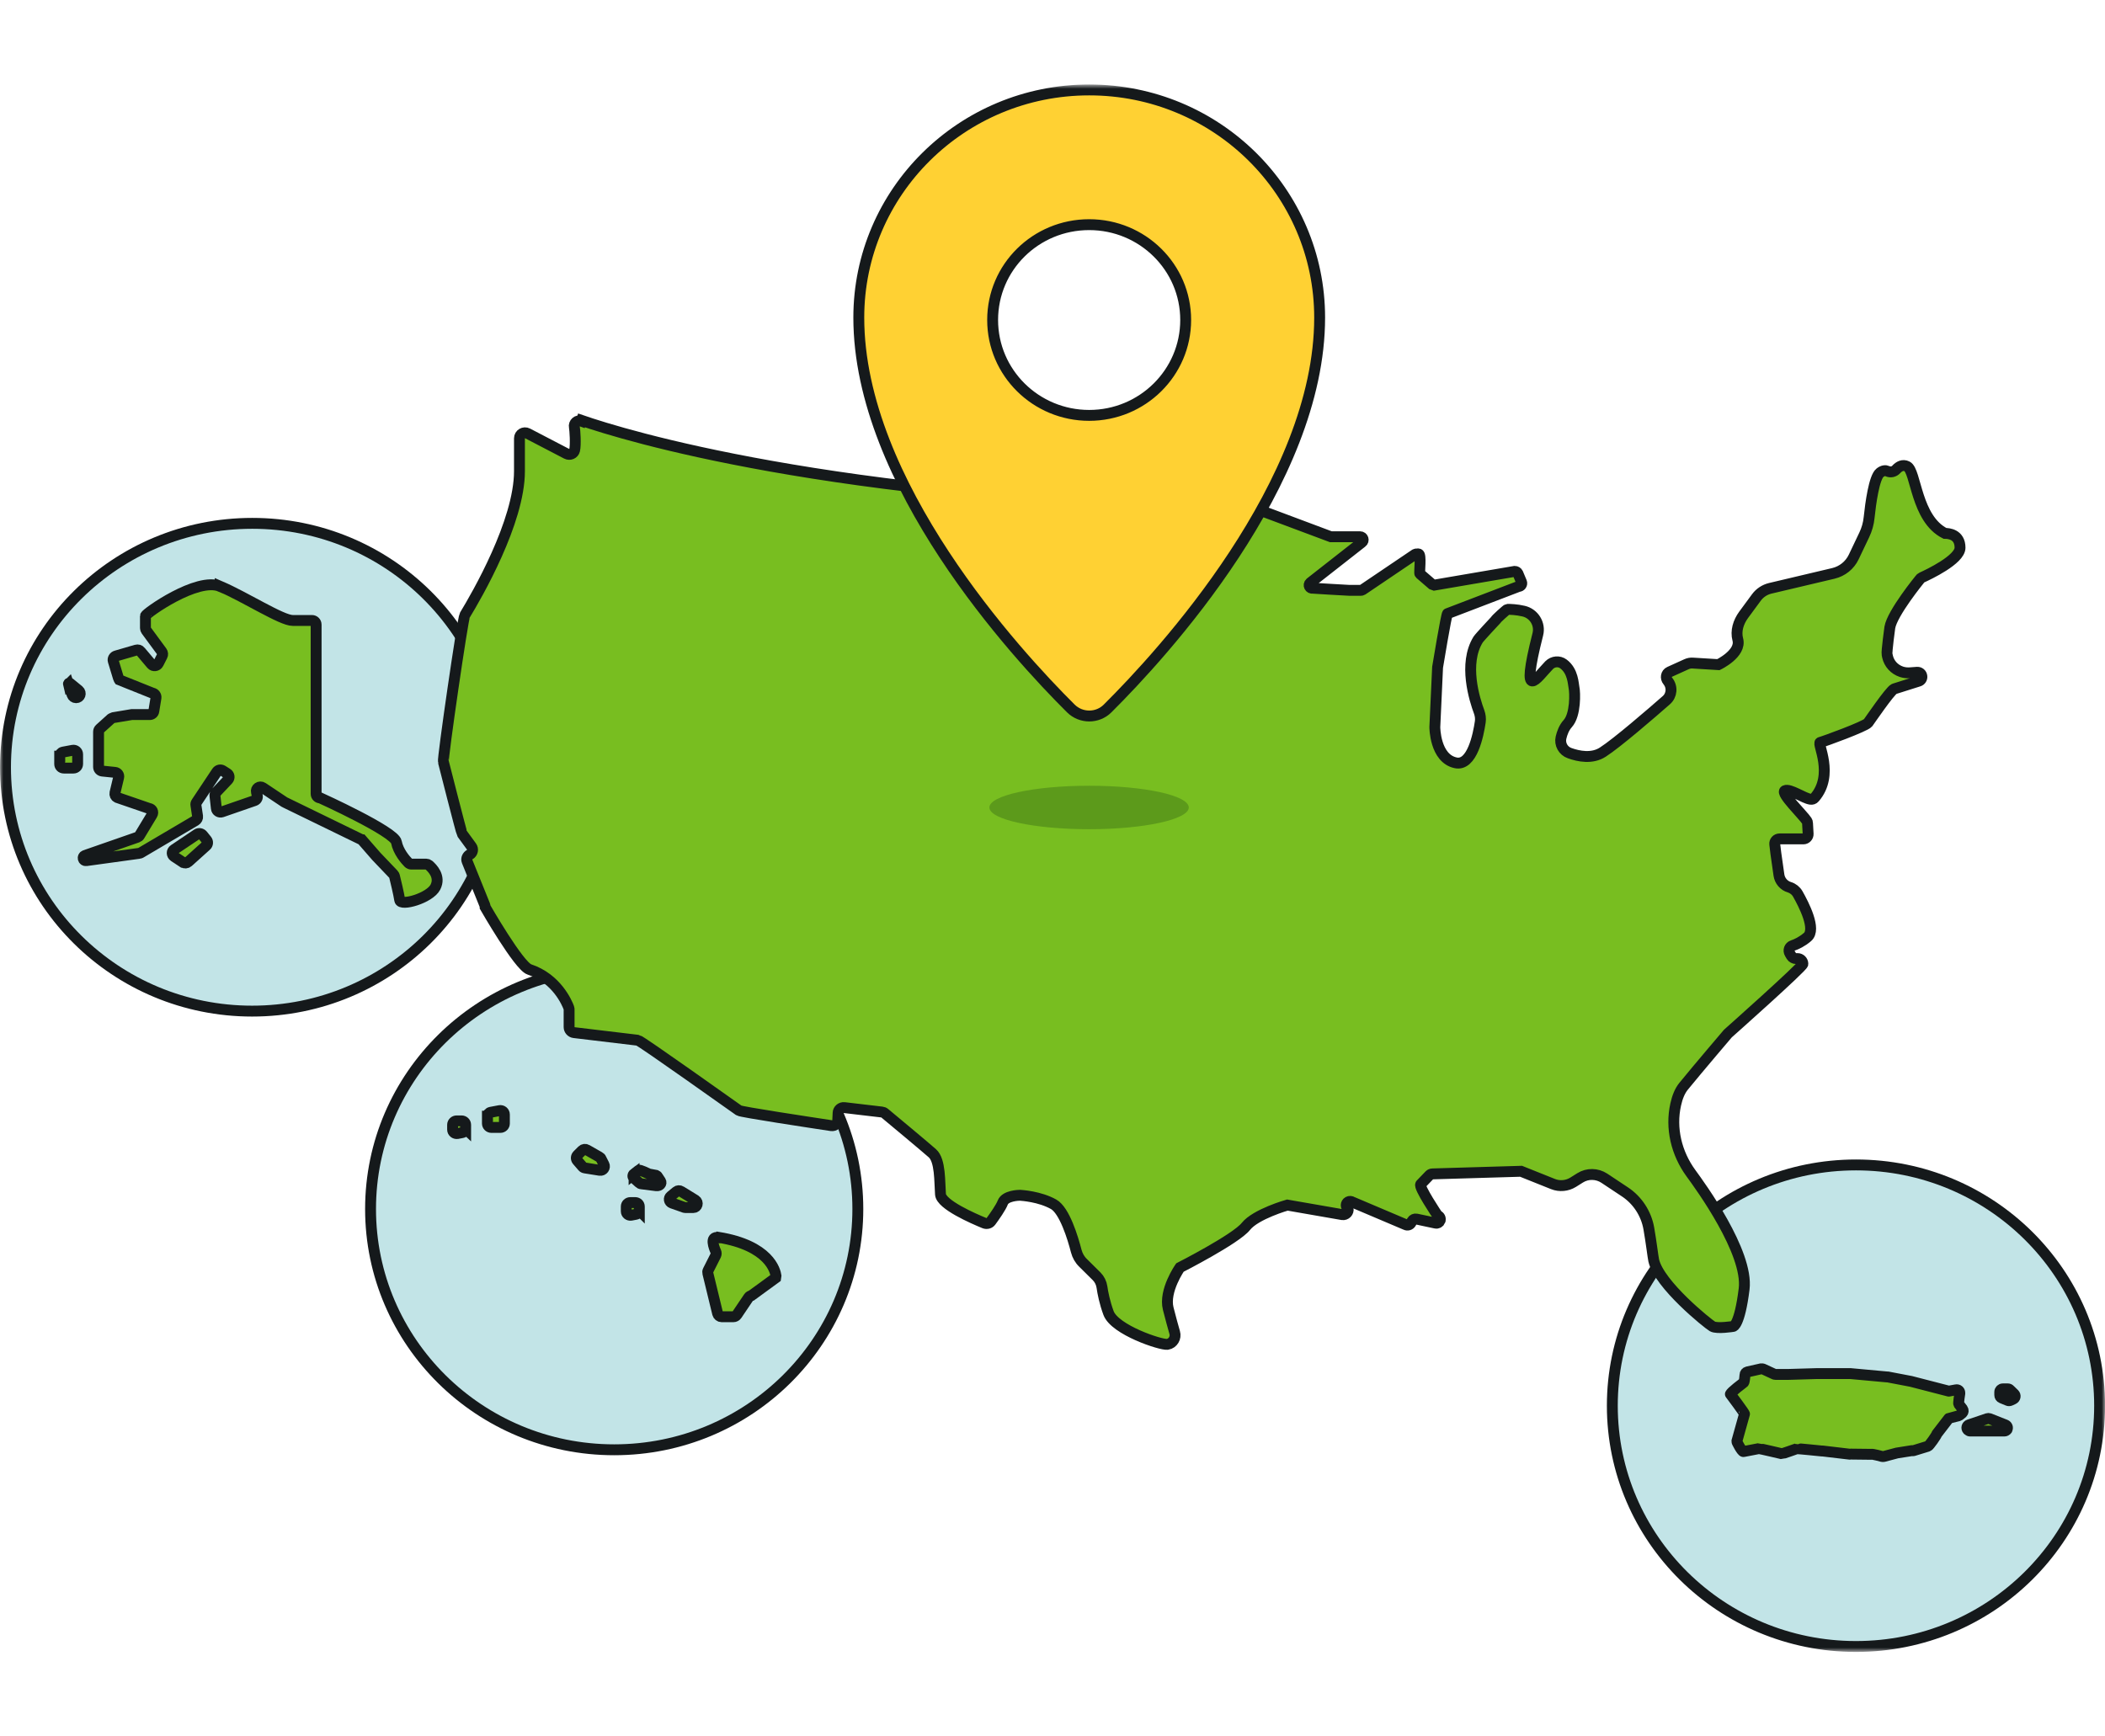 <svg width="320" height="264" viewBox="0 0 320 264" fill="none" xmlns="http://www.w3.org/2000/svg">
<g clip-path="url(#clip0_4423_1372)">
<mask id="mask0_4423_1372" style="mask-type:luminance" maskUnits="userSpaceOnUse" x="0" y="0" width="320" height="264">
<path d="M320 0H0V264H320V0Z" fill="white"/>
</mask>
<g mask="url(#mask0_4423_1372)">
<path d="M319.181 213.72C319.181 233.93 302.599 250.327 282.143 250.327C261.687 250.327 245.104 233.93 245.104 213.72C245.104 193.51 261.687 177.113 282.143 177.113C302.599 177.113 319.181 193.51 319.181 213.72Z" fill="#C2E4E7"/>
</g>
<mask id="mask1_4423_1372" style="mask-type:luminance" maskUnits="userSpaceOnUse" x="0" y="12" width="320" height="240">
<path d="M320 12.839H0V251.145H320V12.839Z" fill="white"/>
</mask>
<g mask="url(#mask1_4423_1372)">
<path d="M319.181 213.72C319.181 233.93 302.599 250.327 282.143 250.327C261.687 250.327 245.104 233.93 245.104 213.72C245.104 193.51 261.687 177.113 282.143 177.113C302.599 177.113 319.181 193.51 319.181 213.72Z" stroke="#15191B" stroke-width="1.655" stroke-miterlimit="10"/>
</g>
<mask id="mask2_4423_1372" style="mask-type:luminance" maskUnits="userSpaceOnUse" x="0" y="0" width="320" height="264">
<path d="M320 0H0V264H320V0Z" fill="white"/>
</mask>
<g mask="url(#mask2_4423_1372)">
<path d="M263.088 211.941C263.015 211.741 265.07 210.198 265.07 210.198C265.197 210.107 265.27 209.036 265.27 209.036C265.27 208.818 265.416 208.636 265.634 208.582L267.725 208.11C267.834 208.092 267.925 208.11 268.034 208.146L269.725 208.927C269.725 208.927 269.852 208.963 269.925 208.963C269.925 208.963 271.852 208.963 271.87 208.963C271.87 208.963 276.107 208.836 276.18 208.836H281.089C281.089 208.836 281.235 208.836 281.307 208.836L286.835 209.344C286.835 209.344 286.926 209.344 286.962 209.344L290.381 209.998C290.381 209.998 290.399 209.998 290.417 209.998L296.254 211.505L297.345 211.305C297.654 211.233 297.926 211.469 297.926 211.759C297.926 211.759 297.926 211.85 297.926 211.868C297.926 211.868 297.69 213.357 297.763 213.466L298.345 214.211C298.49 214.411 298.472 214.683 298.29 214.846C298.29 214.846 297.836 215.228 297.763 215.246C297.763 215.246 296.29 215.627 296.254 215.645L294.435 218.006C294.399 218.224 293.272 219.822 293.09 219.876L290.908 220.548C290.908 220.548 290.726 220.584 290.653 220.548C290.653 220.548 288.435 220.893 288.362 220.911L286.38 221.438C286.289 221.456 286.199 221.456 286.108 221.438C286.108 221.438 284.598 221.02 284.471 221.111L281.362 221.075C281.271 221.111 281.162 221.093 281.053 221.075L277.053 220.602C277.053 220.602 276.943 220.602 276.907 220.602C276.907 220.602 273.216 220.221 273.143 220.257C273.143 220.257 270.961 221.038 270.87 221.02C270.87 221.02 267.47 220.221 267.397 220.239L265.034 220.693C264.815 220.73 264.015 219.241 264.034 219.132L265.197 214.973C265.234 214.864 263.052 211.959 263.052 211.959" fill="#78BE20"/>
<path d="M263.088 211.941C263.015 211.741 265.07 210.198 265.07 210.198C265.197 210.107 265.27 209.036 265.27 209.036C265.27 208.818 265.416 208.636 265.634 208.582L267.725 208.11C267.834 208.092 267.925 208.11 268.034 208.146L269.725 208.927C269.725 208.927 269.852 208.963 269.925 208.963C269.925 208.963 271.852 208.963 271.87 208.963C271.87 208.963 276.107 208.836 276.18 208.836H281.089C281.089 208.836 281.235 208.836 281.307 208.836L286.835 209.344C286.835 209.344 286.926 209.344 286.962 209.344L290.381 209.998C290.381 209.998 290.399 209.998 290.417 209.998L296.254 211.505L297.345 211.305C297.654 211.233 297.926 211.469 297.926 211.759C297.926 211.759 297.926 211.85 297.926 211.868C297.926 211.868 297.69 213.357 297.763 213.466L298.345 214.211C298.49 214.411 298.472 214.683 298.29 214.846C298.29 214.846 297.836 215.228 297.763 215.246C297.763 215.246 296.29 215.627 296.254 215.645L294.435 218.006C294.399 218.224 293.272 219.822 293.09 219.876L290.908 220.548C290.908 220.548 290.726 220.584 290.653 220.548C290.653 220.548 288.435 220.893 288.362 220.911L286.38 221.438C286.289 221.456 286.199 221.456 286.108 221.438C286.108 221.438 284.598 221.02 284.471 221.111L281.362 221.075C281.271 221.111 281.162 221.093 281.053 221.075L277.053 220.602C277.053 220.602 276.943 220.602 276.907 220.602C276.907 220.602 273.216 220.221 273.143 220.257C273.143 220.257 270.961 221.038 270.87 221.02C270.87 221.02 267.47 220.221 267.397 220.239L265.034 220.693C264.815 220.73 264.015 219.241 264.034 219.132L265.197 214.973C265.234 214.864 263.052 211.959 263.052 211.959L263.088 211.941Z" stroke="#15191B" stroke-width="1.655" stroke-linejoin="round"/>
<path d="M299.327 216.626C300.2 216.335 301.636 215.845 302.109 215.682C302.218 215.645 302.327 215.645 302.436 215.682L304.873 216.644C305.145 216.753 305.255 217.08 305.109 217.316V217.352C305 217.497 304.855 217.57 304.691 217.57H299.509C299.382 217.57 299.254 217.515 299.163 217.425L299.127 217.388C298.891 217.134 299 216.735 299.327 216.626Z" fill="#78BE20"/>
<path d="M299.327 216.626C300.2 216.335 301.636 215.845 302.109 215.682C302.218 215.645 302.327 215.645 302.436 215.682L304.873 216.644C305.145 216.753 305.255 217.08 305.109 217.316V217.352C305 217.497 304.855 217.57 304.691 217.57H299.509C299.382 217.57 299.254 217.515 299.163 217.425L299.127 217.388C298.891 217.134 299 216.735 299.327 216.626Z" stroke="#15191B" stroke-width="1.655" stroke-linejoin="round"/>
<path d="M304 212.103V211.631C304 211.377 304.218 211.159 304.473 211.159H305.218C305.346 211.159 305.473 211.214 305.546 211.304L306.2 211.94C306.436 212.176 306.364 212.557 306.073 212.703L305.6 212.921C305.473 212.975 305.327 212.975 305.218 212.921L304.291 212.539C304.109 212.467 304 212.303 304 212.103Z" fill="#78BE20"/>
<path d="M304 212.103V211.631C304 211.377 304.218 211.159 304.473 211.159H305.218C305.346 211.159 305.473 211.214 305.546 211.304L306.2 211.94C306.436 212.176 306.364 212.557 306.073 212.703L305.6 212.921C305.473 212.975 305.327 212.975 305.218 212.921L304.291 212.539C304.109 212.467 304 212.303 304 212.103Z" stroke="#15191B" stroke-width="1.655" stroke-linejoin="round"/>
<path d="M75.841 116.647C75.841 137.129 59.04 153.726 38.33 153.726C17.62 153.726 0.837 137.129 0.837 116.647C0.837 96.165 17.638 79.568 38.348 79.568C59.058 79.568 75.859 96.165 75.859 116.647" fill="#C2E4E7"/>
</g>
<mask id="mask3_4423_1372" style="mask-type:luminance" maskUnits="userSpaceOnUse" x="0" y="12" width="320" height="240">
<path d="M320 12.839H0V251.145H320V12.839Z" fill="white"/>
</mask>
<g mask="url(#mask3_4423_1372)">
<path d="M75.841 116.647C75.841 137.129 59.04 153.726 38.33 153.726C17.62 153.726 0.837 137.129 0.837 116.647C0.837 96.165 17.638 79.568 38.348 79.568C59.058 79.568 75.859 96.165 75.859 116.647H75.841Z" stroke="#15191B" stroke-width="1.655" stroke-miterlimit="10"/>
</g>
<mask id="mask4_4423_1372" style="mask-type:luminance" maskUnits="userSpaceOnUse" x="0" y="0" width="320" height="264">
<path d="M320 0H0V264H320V0Z" fill="white"/>
</mask>
<g mask="url(#mask4_4423_1372)">
<path d="M33.475 89.139C37.366 90.81 42.803 94.332 44.494 94.332H47.421C47.767 94.332 48.057 94.605 48.057 94.968V120.698C48.057 121.043 48.348 121.315 48.694 121.315C48.694 121.315 59.985 126.436 60.258 128.016C60.531 129.468 61.64 130.739 62.095 131.193C62.222 131.32 62.367 131.375 62.549 131.375H64.786C64.931 131.375 65.077 131.429 65.186 131.52C65.695 131.956 67.022 133.263 66.186 134.879C65.313 136.568 60.913 137.803 60.767 136.859C60.622 135.896 60.113 133.79 59.967 133.209C59.931 133.1 59.895 133.009 59.822 132.936L57.222 130.213L55.022 127.689C55.022 127.689 55.003 127.689 54.985 127.671L43.421 122.042C43.421 122.042 43.294 121.987 43.239 121.951L39.948 119.754C39.475 119.427 38.839 119.863 38.984 120.426L39.111 120.97C39.184 121.279 39.021 121.606 38.712 121.715L33.729 123.44C33.347 123.567 32.929 123.313 32.893 122.913L32.675 120.97C32.657 120.789 32.711 120.607 32.838 120.48L34.657 118.555C34.929 118.265 34.875 117.811 34.529 117.593L33.839 117.157C33.547 116.976 33.166 117.048 32.966 117.339L29.875 121.987C29.784 122.114 29.747 122.26 29.784 122.423L30.038 124.112C30.075 124.366 29.947 124.602 29.729 124.747L21.383 129.668C21.383 129.668 21.238 129.741 21.147 129.741L13.11 130.848C12.619 130.921 12.455 130.231 12.91 130.068L20.892 127.289C21.038 127.235 21.147 127.144 21.22 127.017L23.129 123.857C23.365 123.476 23.129 122.968 22.656 122.913L17.801 121.243C17.547 121.116 17.419 120.825 17.474 120.553L18.038 118.192C18.128 117.829 17.874 117.466 17.492 117.43L15.546 117.23C15.219 117.193 14.983 116.921 14.983 116.612V111.256C14.983 111.074 15.056 110.911 15.183 110.802L16.874 109.277C16.874 109.277 17.074 109.149 17.201 109.113L20.02 108.641C20.02 108.641 20.092 108.641 20.129 108.641H22.765C23.074 108.641 23.347 108.423 23.383 108.114L23.711 106.099C23.765 105.754 23.511 105.427 23.165 105.373L18.128 103.357C18.128 103.357 18.038 103.23 18.019 103.139L17.219 100.506C17.11 100.179 17.31 99.816 17.656 99.725L20.71 98.836C20.947 98.763 21.22 98.836 21.365 99.035L23.02 100.996C23.311 101.341 23.874 101.269 24.074 100.869L24.656 99.725C24.765 99.526 24.747 99.271 24.602 99.072L22.238 95.858C22.165 95.749 22.11 95.622 22.11 95.495V93.642C22.11 93.297 30.002 87.668 33.475 89.157" fill="#78BE20"/>
<path d="M33.475 89.139C37.366 90.81 42.803 94.332 44.494 94.332H47.421C47.767 94.332 48.057 94.605 48.057 94.968V120.698C48.057 121.043 48.348 121.315 48.694 121.315C48.694 121.315 59.985 126.436 60.258 128.016C60.531 129.468 61.64 130.739 62.095 131.193C62.222 131.32 62.367 131.375 62.549 131.375H64.786C64.931 131.375 65.077 131.429 65.186 131.52C65.695 131.956 67.022 133.263 66.186 134.879C65.313 136.568 60.913 137.803 60.767 136.859C60.622 135.896 60.113 133.79 59.967 133.209C59.931 133.1 59.895 133.009 59.822 132.936L57.222 130.213L55.022 127.689C55.022 127.689 55.003 127.689 54.985 127.671L43.421 122.042C43.421 122.042 43.294 121.987 43.239 121.951L39.948 119.754C39.475 119.427 38.839 119.863 38.984 120.426L39.111 120.97C39.184 121.279 39.021 121.606 38.712 121.715L33.729 123.44C33.347 123.567 32.929 123.313 32.893 122.913L32.675 120.97C32.657 120.789 32.711 120.607 32.838 120.48L34.657 118.555C34.929 118.265 34.875 117.811 34.529 117.593L33.839 117.157C33.547 116.976 33.166 117.048 32.966 117.339L29.875 121.987C29.784 122.114 29.747 122.26 29.784 122.423L30.038 124.112C30.075 124.366 29.947 124.602 29.729 124.747L21.383 129.668C21.383 129.668 21.238 129.741 21.147 129.741L13.11 130.848C12.619 130.921 12.455 130.231 12.91 130.068L20.892 127.289C21.038 127.235 21.147 127.144 21.22 127.017L23.129 123.857C23.365 123.476 23.129 122.968 22.656 122.913L17.801 121.243C17.547 121.116 17.419 120.825 17.474 120.553L18.038 118.192C18.128 117.829 17.874 117.466 17.492 117.43L15.546 117.23C15.219 117.193 14.983 116.921 14.983 116.612V111.256C14.983 111.074 15.056 110.911 15.183 110.802L16.874 109.277C16.874 109.277 17.074 109.149 17.201 109.113L20.02 108.641C20.02 108.641 20.092 108.641 20.129 108.641H22.765C23.074 108.641 23.347 108.423 23.383 108.114L23.711 106.099C23.765 105.754 23.511 105.427 23.165 105.373L18.128 103.357C18.128 103.357 18.038 103.23 18.019 103.139L17.219 100.506C17.11 100.179 17.31 99.816 17.656 99.725L20.71 98.836C20.947 98.763 21.22 98.836 21.365 99.035L23.02 100.996C23.311 101.341 23.874 101.269 24.074 100.869L24.656 99.725C24.765 99.526 24.747 99.271 24.602 99.072L22.238 95.858C22.165 95.749 22.11 95.622 22.11 95.495V93.642C22.11 93.297 30.002 87.668 33.475 89.157V89.139Z" stroke="#15191B" stroke-width="1.655" stroke-miterlimit="10"/>
<path d="M10.42 104.029L10.965 105.645C11.056 105.899 11.293 106.081 11.565 106.081C12.165 106.081 12.42 105.355 11.965 104.973L10.638 103.884C10.529 103.793 10.365 103.902 10.402 104.047" fill="#78BE20"/>
<path d="M10.42 104.029L10.965 105.645C11.056 105.899 11.293 106.081 11.565 106.081C12.165 106.081 12.42 105.355 11.965 104.973L10.638 103.884C10.529 103.793 10.365 103.902 10.402 104.047L10.42 104.029Z" stroke="#15191B" stroke-width="1.655" stroke-miterlimit="10"/>
<path d="M9.073 114.96V116.158C9.073 116.503 9.346 116.775 9.71 116.775H11.164C11.51 116.775 11.801 116.503 11.801 116.158V114.687C11.801 114.288 11.437 113.997 11.055 114.07L9.601 114.342C9.291 114.397 9.091 114.651 9.091 114.96" fill="#78BE20"/>
<path d="M9.073 114.96V116.158C9.073 116.503 9.346 116.775 9.71 116.775H11.164C11.51 116.775 11.801 116.503 11.801 116.158V114.687C11.801 114.288 11.437 113.997 11.055 114.07L9.601 114.342C9.291 114.397 9.091 114.651 9.091 114.96H9.073Z" stroke="#15191B" stroke-width="1.655" stroke-miterlimit="10"/>
<path d="M27.802 131.101L26.456 130.211C26.093 129.957 26.075 129.43 26.456 129.176L29.948 126.833C30.22 126.652 30.584 126.706 30.802 126.961L31.42 127.723C31.62 127.977 31.602 128.359 31.348 128.577L28.602 131.046C28.384 131.246 28.075 131.264 27.82 131.101" fill="#78BE20"/>
<path d="M27.802 131.101L26.456 130.211C26.093 129.957 26.075 129.43 26.456 129.176L29.948 126.833C30.22 126.652 30.584 126.706 30.802 126.961L31.42 127.723C31.62 127.977 31.602 128.359 31.348 128.577L28.602 131.046C28.384 131.246 28.075 131.264 27.82 131.101H27.802Z" stroke="#15191B" stroke-width="1.655" stroke-miterlimit="10"/>
<path d="M130.408 183.815C130.408 204.025 113.825 220.421 93.37 220.421C72.914 220.421 56.331 204.025 56.331 183.815C56.331 163.605 72.914 147.208 93.37 147.208C113.825 147.208 130.408 163.605 130.408 183.815Z" fill="#C2E4E7"/>
<path d="M130.408 183.815C130.408 204.025 113.825 220.421 93.37 220.421C72.914 220.421 56.331 204.025 56.331 183.815C56.331 163.605 72.914 147.208 93.37 147.208C113.825 147.208 130.408 163.605 130.408 183.815Z" stroke="#15191B" stroke-width="1.655" stroke-miterlimit="10"/>
<path d="M74.096 169.706V170.814C74.096 171.141 74.368 171.413 74.714 171.413H76.059C76.405 171.413 76.678 171.141 76.678 170.814V169.452C76.678 169.071 76.332 168.78 75.95 168.853L74.605 169.107C74.314 169.162 74.114 169.416 74.114 169.706" fill="#78BE20"/>
<path d="M74.096 169.706V170.814C74.096 171.141 74.368 171.413 74.714 171.413H76.059C76.405 171.413 76.678 171.141 76.678 170.814V169.452C76.678 169.071 76.332 168.78 75.95 168.853L74.605 169.107C74.314 169.162 74.114 169.416 74.114 169.706H74.096Z" stroke="#15191B" stroke-width="1.655" stroke-miterlimit="10"/>
<path d="M70.786 171.613V171.014C70.786 170.687 70.513 170.415 70.167 170.415H69.422C69.076 170.415 68.804 170.687 68.804 171.014V171.741C68.804 172.122 69.149 172.394 69.531 172.34L70.276 172.195C70.567 172.14 70.767 171.886 70.767 171.595" fill="#78BE20"/>
<path d="M70.786 171.613V171.014C70.786 170.687 70.513 170.415 70.167 170.415H69.422C69.076 170.415 68.804 170.687 68.804 171.014V171.741C68.804 172.122 69.149 172.394 69.531 172.34L70.276 172.195C70.567 172.14 70.767 171.886 70.767 171.595L70.786 171.613Z" stroke="#15191B" stroke-width="1.655" stroke-miterlimit="10"/>
<path d="M97.188 184.033V183.434C97.188 183.107 96.915 182.835 96.57 182.835H95.824C95.479 182.835 95.206 183.107 95.206 183.434V184.16C95.206 184.542 95.552 184.814 95.933 184.76L96.679 184.614C96.97 184.56 97.17 184.306 97.17 184.015" fill="#78BE20"/>
<path d="M97.188 184.033V183.434C97.188 183.107 96.915 182.835 96.57 182.835H95.824C95.479 182.835 95.206 183.107 95.206 183.434V184.16C95.206 184.542 95.552 184.814 95.933 184.76L96.679 184.614C96.97 184.56 97.17 184.306 97.17 184.015L97.188 184.033Z" stroke="#15191B" stroke-width="1.655" stroke-miterlimit="10"/>
<path d="M87.805 175.607L88.496 174.917C88.696 174.718 88.987 174.681 89.224 174.827L91.133 175.916C91.242 175.971 91.333 176.061 91.369 176.17L91.824 177.06C92.042 177.496 91.678 178.004 91.187 177.932L88.914 177.569C88.769 177.55 88.642 177.478 88.551 177.369L87.751 176.443C87.551 176.207 87.569 175.843 87.787 175.626" fill="#78BE20"/>
<path d="M87.805 175.607L88.496 174.917C88.696 174.718 88.987 174.681 89.224 174.827L91.133 175.916C91.242 175.971 91.333 176.061 91.369 176.17L91.824 177.06C92.042 177.496 91.678 178.004 91.187 177.932L88.914 177.569C88.769 177.55 88.642 177.478 88.551 177.369L87.751 176.443C87.551 176.207 87.569 175.843 87.787 175.626L87.805 175.607Z" stroke="#15191B" stroke-width="1.655" stroke-miterlimit="10"/>
<path d="M96.389 178.477L97.079 177.932C97.279 177.787 98.407 178.404 98.661 178.495L99.734 178.695C99.843 178.749 99.934 178.804 99.971 178.895L100.425 179.585C100.643 179.93 100.28 180.329 99.789 180.275L97.516 179.984C97.37 179.984 97.243 179.911 97.152 179.821L96.352 179.094C96.152 178.913 96.17 178.622 96.389 178.459" fill="#78BE20"/>
<path d="M96.389 178.477L97.079 177.932C97.279 177.787 98.407 178.404 98.661 178.495L99.734 178.695C99.843 178.749 99.934 178.804 99.971 178.895L100.425 179.585C100.643 179.93 100.28 180.329 99.789 180.275L97.516 179.984C97.37 179.984 97.243 179.911 97.152 179.821L96.352 179.094C96.152 178.913 96.17 178.622 96.389 178.459V178.477Z" stroke="#15191B" stroke-width="1.655" stroke-miterlimit="10"/>
<path d="M102.806 181.182L101.97 181.872C101.606 182.163 101.697 182.744 102.151 182.907L104.006 183.561C104.006 183.561 104.133 183.597 104.206 183.597H105.388C106.006 183.597 106.224 182.798 105.715 182.471L103.533 181.128C103.315 180.983 103.024 181.001 102.824 181.164" fill="#78BE20"/>
<path d="M102.806 181.182L101.97 181.872C101.606 182.163 101.697 182.744 102.151 182.907L104.006 183.561C104.006 183.561 104.133 183.597 104.206 183.597H105.388C106.006 183.597 106.224 182.798 105.715 182.471L103.533 181.128C103.315 180.983 103.024 181.001 102.824 181.164L102.806 181.182Z" stroke="#15191B" stroke-width="1.655" stroke-miterlimit="10"/>
<path d="M109.189 188.154C107.861 187.937 108.534 189.662 108.825 190.315C108.898 190.479 108.898 190.66 108.825 190.824L107.643 193.166C107.571 193.293 107.571 193.438 107.607 193.584L109.098 199.721C109.171 199.994 109.407 200.193 109.698 200.193H111.498C111.698 200.193 111.898 200.084 112.007 199.921L113.807 197.252C113.898 197.106 114.062 197.016 114.225 196.979L117.935 194.274C117.935 194.274 117.971 194.092 117.971 194.001C117.862 193.202 116.953 189.371 109.225 188.118" fill="#78BE20"/>
<path d="M109.189 188.154C107.861 187.937 108.534 189.662 108.825 190.315C108.898 190.479 108.898 190.66 108.825 190.824L107.643 193.166C107.571 193.293 107.571 193.438 107.607 193.584L109.098 199.721C109.171 199.994 109.407 200.193 109.698 200.193H111.498C111.698 200.193 111.898 200.084 112.007 199.921L113.807 197.252C113.898 197.106 114.062 197.016 114.225 196.979L117.935 194.274C117.935 194.274 117.971 194.092 117.971 194.001C117.862 193.202 116.953 189.371 109.225 188.118L109.189 188.154Z" stroke="#15191B" stroke-width="1.655" stroke-miterlimit="10"/>
<path d="M88.405 63.917C94.933 66.169 126.116 75.792 186.283 77.245C186.429 77.245 186.592 77.172 186.683 77.063L188.247 75.048C188.447 74.794 188.829 74.794 189.011 75.048L190.52 77.082C190.611 77.154 190.72 77.227 190.811 77.299C190.811 77.299 202.248 81.585 202.302 81.603H206.757C207.212 81.603 207.412 82.184 207.03 82.456L199.175 88.612C198.811 88.939 199.102 89.52 199.593 89.429C199.593 89.429 204.83 89.756 205.157 89.756H206.848C206.939 89.756 207.03 89.738 207.121 89.683L215.103 84.29C215.103 84.29 215.303 84.2 215.412 84.218H215.648C216.103 84.272 215.721 87.123 215.848 87.232L217.721 88.848C217.812 88.884 217.958 88.921 218.049 88.957L230.267 86.869C230.467 86.869 230.649 86.978 230.74 87.159L231.304 88.503C231.431 88.812 231.195 89.157 230.868 89.157L220.049 93.297C219.885 93.297 218.54 101.45 218.54 101.45L218.121 110.547C218.121 110.547 218.121 115.304 221.285 115.976C223.794 116.521 224.74 111.727 225.031 109.748C225.104 109.24 225.031 108.731 224.867 108.259C224.158 106.371 222.431 100.905 224.704 97.237C224.94 96.874 227.322 94.332 227.322 94.332C227.322 94.205 229.049 92.643 229.158 92.643C229.558 92.643 230.54 92.661 231.613 92.915C233.195 93.279 234.177 94.876 233.777 96.438C231.049 107.206 233.649 103.029 235.504 101.123C236.086 100.542 237.013 100.451 237.668 100.941C239.159 102.049 239.159 104.028 239.286 104.591C239.432 105.263 239.559 108.658 238.322 110.02C237.777 110.62 237.468 111.437 237.304 112.145C237.068 113.143 237.632 114.16 238.613 114.505C239.977 114.996 242.032 115.413 243.668 114.342C245.796 112.98 251.05 108.441 253.305 106.461C254.142 105.735 254.287 104.464 253.542 103.538C253.16 103.084 253.269 102.394 253.796 102.158L256.36 100.996C256.669 100.85 257.033 100.778 257.378 100.814L261.233 101.05C261.233 101.05 264.76 99.362 264.178 97.219C263.833 95.93 264.269 94.568 265.051 93.496L267.015 90.827C267.524 90.137 268.27 89.647 269.106 89.447L278.707 87.177C280.07 86.851 281.198 85.943 281.798 84.69L283.398 81.331C283.798 80.495 284.052 79.606 284.143 78.68C284.361 76.555 284.907 72.56 285.798 71.87C286.271 71.507 286.652 71.507 286.925 71.634C287.38 71.852 287.925 71.743 288.271 71.362C288.671 70.926 289.253 70.581 289.907 70.908C291.289 71.58 291.235 78.861 295.671 81.094C296.217 81.094 297.962 81.222 297.962 83.273C297.962 85.089 293.144 87.359 292.144 87.813C292.016 87.868 291.926 87.958 291.853 88.067C291.853 88.067 287.653 93.206 287.289 95.403C287.289 95.403 286.78 99.089 286.871 99.489L286.943 99.834C287.18 100.887 287.962 101.777 289.071 102.14C289.507 102.285 289.98 102.321 290.435 102.285L291.416 102.212C291.798 102.176 292.126 102.448 292.162 102.83C292.198 103.157 291.998 103.465 291.689 103.556L288.016 104.718C288.016 104.718 287.962 104.736 287.925 104.754C287.289 105.063 284.198 109.603 283.98 109.893C283.561 110.438 277.252 112.744 276.706 112.871C276.179 112.998 278.907 117.774 275.852 121.296C275.706 121.478 275.47 121.551 275.234 121.514C274.234 121.387 272.07 119.844 271.343 120.207C270.633 120.57 274.07 123.875 274.67 124.801C274.743 124.91 274.779 125.019 274.779 125.146L274.87 126.78C274.888 127.198 274.561 127.543 274.143 127.543H270.524C270.088 127.543 269.742 127.924 269.797 128.36L269.961 129.722L270.433 133.045C270.561 133.916 271.179 134.643 272.033 134.897C272.561 135.06 273.015 135.423 273.288 135.896C274.215 137.53 276.161 141.307 274.761 142.469C273.906 143.195 273.106 143.558 272.524 143.758C272.015 143.921 271.815 144.502 272.088 144.956L272.324 145.356C272.47 145.592 272.743 145.737 273.034 145.737H273.252C273.706 145.737 274.07 146.1 274.07 146.554C274.07 147.008 262.669 157.14 262.669 157.14C262.669 157.14 258.269 162.297 255.942 165.148C255.36 165.856 254.978 166.837 254.742 167.908C253.923 171.54 254.851 175.353 257.051 178.367C258.487 180.328 265.815 190.388 265.142 195.962C264.451 201.537 263.488 201.664 263.488 201.664C263.488 201.664 261.015 202.063 260.324 201.664C259.633 201.265 252.214 195.309 251.396 191.623C251.287 191.132 251.014 188.826 250.65 186.756C250.25 184.505 248.941 182.489 247.032 181.218L243.886 179.13C242.777 178.404 241.341 178.367 240.213 179.075L239.141 179.747C238.232 180.31 237.086 180.419 236.086 180.02L231.231 178.077L217.758 178.476C217.594 178.476 217.43 178.549 217.321 178.658L215.976 180.056C215.612 180.437 218.54 184.795 218.54 184.795C218.867 184.904 219.03 185.249 218.921 185.558V185.594C218.812 185.866 218.521 186.03 218.23 185.957L215.321 185.34C215.067 185.285 214.794 185.413 214.667 185.63L214.485 185.957C214.321 186.23 213.976 186.339 213.685 186.193L205.593 182.761C205.412 182.634 205.157 182.616 204.957 182.725C204.557 182.943 204.539 183.506 204.939 183.742C205.048 184.269 204.593 184.759 204.048 184.668L195.702 183.215C195.702 183.215 190.902 184.577 189.392 186.466C187.883 188.372 179.374 192.712 179.374 192.712C179.374 192.712 176.901 196.235 177.592 198.958C177.992 200.556 178.355 201.809 178.574 202.59C178.81 203.389 178.319 204.242 177.483 204.388C177.483 204.388 177.464 204.388 177.446 204.388C176.483 204.515 169.482 202.209 168.519 199.63C167.937 198.051 167.646 196.58 167.518 195.672C167.428 195.054 167.137 194.473 166.7 194.038L164.646 192.004C164.136 191.514 163.791 190.896 163.609 190.206C163.1 188.227 161.827 184.014 160.154 183.088C158.045 181.908 155.318 181.745 155.081 181.726C155.081 181.726 155.081 181.726 155.045 181.726C154.863 181.726 152.845 181.781 152.445 182.816C152.154 183.579 151.19 184.94 150.645 185.685C150.427 185.994 150.008 186.103 149.645 185.957C147.917 185.249 143.081 183.143 142.972 181.581C142.826 179.675 142.972 176.424 141.735 175.335C140.626 174.354 135.553 170.123 134.498 169.252C134.371 169.143 134.226 169.088 134.062 169.07L128.353 168.398C127.862 168.344 127.425 168.707 127.407 169.197L127.353 170.341C127.334 170.832 126.88 171.213 126.371 171.14C123.152 170.65 112.679 169.07 112.334 168.834C111.97 168.598 97.424 158.212 96.969 158.157L87.259 156.995C86.841 156.941 86.514 156.578 86.514 156.16V153.509C86.514 153.418 86.514 153.327 86.478 153.236C86.205 152.492 84.641 148.77 80.477 147.39C78.877 146.863 73.749 137.911 73.749 137.911C73.749 137.802 73.731 137.693 73.695 137.602L71.004 130.938C70.84 130.539 71.058 130.121 71.422 129.922C71.859 129.667 71.968 129.104 71.677 128.705L70.258 126.762C70.131 126.58 67.404 115.831 67.404 115.831C67.24 115.431 70.349 94.041 70.658 93.533C72.495 90.519 78.968 79.333 78.968 71.634V66.641C78.968 66.005 79.641 65.606 80.204 65.896L86.132 68.983C86.623 69.237 87.223 68.983 87.35 68.457C87.55 67.639 87.405 65.352 87.314 64.934C87.187 64.335 87.769 63.808 88.368 64.026" fill="#78BE20"/>
<path d="M88.405 63.917C94.933 66.169 126.116 75.792 186.283 77.245C186.429 77.245 186.592 77.172 186.683 77.063L188.247 75.048C188.447 74.794 188.829 74.794 189.011 75.048L190.52 77.082C190.611 77.154 190.72 77.227 190.811 77.299C190.811 77.299 202.248 81.585 202.302 81.603H206.757C207.212 81.603 207.412 82.184 207.03 82.456L199.175 88.612C198.811 88.939 199.102 89.52 199.593 89.429C199.593 89.429 204.83 89.756 205.157 89.756H206.848C206.939 89.756 207.03 89.738 207.121 89.683L215.103 84.29C215.103 84.29 215.303 84.2 215.412 84.218H215.648C216.103 84.272 215.721 87.123 215.848 87.232L217.721 88.848C217.812 88.884 217.958 88.921 218.049 88.957L230.267 86.869C230.467 86.869 230.649 86.978 230.74 87.159L231.304 88.503C231.431 88.812 231.195 89.157 230.868 89.157L220.049 93.297C219.885 93.297 218.54 101.45 218.54 101.45L218.121 110.547C218.121 110.547 218.121 115.304 221.285 115.976C223.794 116.521 224.74 111.727 225.031 109.748C225.104 109.24 225.031 108.731 224.867 108.259C224.158 106.371 222.431 100.905 224.704 97.237C224.94 96.874 227.322 94.332 227.322 94.332C227.322 94.205 229.049 92.643 229.158 92.643C229.558 92.643 230.54 92.661 231.613 92.915C233.195 93.279 234.177 94.876 233.777 96.438C231.049 107.206 233.649 103.029 235.504 101.123C236.086 100.542 237.013 100.451 237.668 100.941C239.159 102.049 239.159 104.028 239.286 104.591C239.432 105.263 239.559 108.658 238.322 110.02C237.777 110.62 237.468 111.437 237.304 112.145C237.068 113.143 237.632 114.16 238.613 114.505C239.977 114.996 242.032 115.413 243.668 114.342C245.796 112.98 251.05 108.441 253.305 106.461C254.142 105.735 254.287 104.464 253.542 103.538C253.16 103.084 253.269 102.394 253.796 102.158L256.36 100.996C256.669 100.85 257.033 100.778 257.378 100.814L261.233 101.05C261.233 101.05 264.76 99.362 264.178 97.219C263.833 95.93 264.269 94.568 265.051 93.496L267.015 90.827C267.524 90.137 268.27 89.647 269.106 89.447L278.707 87.177C280.07 86.851 281.198 85.943 281.798 84.69L283.398 81.331C283.798 80.495 284.052 79.606 284.143 78.68C284.361 76.555 284.907 72.56 285.798 71.87C286.271 71.507 286.652 71.507 286.925 71.634C287.38 71.852 287.925 71.743 288.271 71.362C288.671 70.926 289.253 70.581 289.907 70.908C291.289 71.58 291.235 78.861 295.671 81.094C296.217 81.094 297.962 81.222 297.962 83.273C297.962 85.089 293.144 87.359 292.144 87.813C292.016 87.868 291.926 87.958 291.853 88.067C291.853 88.067 287.653 93.206 287.289 95.403C287.289 95.403 286.78 99.089 286.871 99.489L286.943 99.834C287.18 100.887 287.962 101.777 289.071 102.14C289.507 102.285 289.98 102.321 290.435 102.285L291.416 102.212C291.798 102.176 292.126 102.448 292.162 102.83C292.198 103.157 291.998 103.465 291.689 103.556L288.016 104.718C288.016 104.718 287.962 104.736 287.925 104.754C287.289 105.063 284.198 109.603 283.98 109.893C283.561 110.438 277.252 112.744 276.706 112.871C276.179 112.998 278.907 117.774 275.852 121.296C275.706 121.478 275.47 121.551 275.234 121.514C274.234 121.387 272.07 119.844 271.343 120.207C270.633 120.57 274.07 123.875 274.67 124.801C274.743 124.91 274.779 125.019 274.779 125.146L274.87 126.78C274.888 127.198 274.561 127.543 274.143 127.543H270.524C270.088 127.543 269.742 127.924 269.797 128.36L269.961 129.722L270.433 133.045C270.561 133.916 271.179 134.643 272.033 134.897C272.561 135.06 273.015 135.423 273.288 135.896C274.215 137.53 276.161 141.307 274.761 142.469C273.906 143.195 273.106 143.558 272.524 143.758C272.015 143.921 271.815 144.502 272.088 144.956L272.324 145.356C272.47 145.592 272.743 145.737 273.034 145.737H273.252C273.706 145.737 274.07 146.1 274.07 146.554C274.07 147.008 262.669 157.14 262.669 157.14C262.669 157.14 258.269 162.297 255.942 165.148C255.36 165.856 254.978 166.837 254.742 167.908C253.923 171.54 254.851 175.353 257.051 178.367C258.487 180.328 265.815 190.388 265.142 195.962C264.451 201.537 263.488 201.664 263.488 201.664C263.488 201.664 261.015 202.063 260.324 201.664C259.633 201.265 252.214 195.309 251.396 191.623C251.287 191.132 251.014 188.826 250.65 186.756C250.25 184.505 248.941 182.489 247.032 181.218L243.886 179.13C242.777 178.404 241.341 178.367 240.213 179.075L239.141 179.747C238.232 180.31 237.086 180.419 236.086 180.02L231.231 178.077L217.758 178.476C217.594 178.476 217.43 178.549 217.321 178.658L215.976 180.056C215.612 180.437 218.54 184.795 218.54 184.795C218.867 184.904 219.03 185.249 218.921 185.558V185.594C218.812 185.866 218.521 186.03 218.23 185.957L215.321 185.34C215.067 185.285 214.794 185.413 214.667 185.63L214.485 185.957C214.321 186.23 213.976 186.339 213.685 186.193L205.593 182.761C205.412 182.634 205.157 182.616 204.957 182.725C204.557 182.943 204.539 183.506 204.939 183.742C205.048 184.269 204.593 184.759 204.048 184.668L195.702 183.215C195.702 183.215 190.902 184.577 189.392 186.466C187.883 188.372 179.374 192.712 179.374 192.712C179.374 192.712 176.901 196.235 177.592 198.958C177.992 200.556 178.355 201.809 178.574 202.59C178.81 203.389 178.319 204.242 177.483 204.388C177.483 204.388 177.464 204.388 177.446 204.388C176.483 204.515 169.482 202.209 168.519 199.63C167.937 198.051 167.646 196.58 167.518 195.672C167.428 195.054 167.137 194.473 166.7 194.038L164.646 192.004C164.136 191.514 163.791 190.896 163.609 190.206C163.1 188.227 161.827 184.014 160.154 183.088C158.045 181.908 155.318 181.745 155.081 181.726C155.081 181.726 155.081 181.726 155.045 181.726C154.863 181.726 152.845 181.781 152.445 182.816C152.154 183.579 151.19 184.94 150.645 185.685C150.427 185.994 150.008 186.103 149.645 185.957C147.917 185.249 143.081 183.143 142.972 181.581C142.826 179.675 142.972 176.424 141.735 175.335C140.626 174.354 135.553 170.123 134.498 169.252C134.371 169.143 134.226 169.088 134.062 169.07L128.353 168.398C127.862 168.344 127.425 168.707 127.407 169.197L127.353 170.341C127.334 170.832 126.88 171.213 126.371 171.14C123.152 170.65 112.679 169.07 112.334 168.834C111.97 168.598 97.424 158.212 96.969 158.157L87.259 156.995C86.841 156.941 86.514 156.578 86.514 156.16V153.509C86.514 153.418 86.514 153.327 86.478 153.236C86.205 152.492 84.641 148.77 80.477 147.39C78.877 146.863 73.749 137.911 73.749 137.911C73.749 137.802 73.731 137.693 73.695 137.602L71.004 130.938C70.84 130.539 71.058 130.121 71.422 129.922C71.859 129.667 71.968 129.104 71.677 128.705L70.258 126.762C70.131 126.58 67.404 115.831 67.404 115.831C67.24 115.431 70.349 94.041 70.658 93.533C72.495 90.519 78.968 79.333 78.968 71.634V66.641C78.968 66.005 79.641 65.606 80.204 65.896L86.132 68.983C86.623 69.237 87.223 68.983 87.35 68.457C87.55 67.639 87.405 65.352 87.314 64.934C87.187 64.335 87.769 63.808 88.368 64.026L88.405 63.917Z" stroke="#15191B" stroke-width="1.655" stroke-miterlimit="10"/>
<path d="M165.573 13.674C146.226 13.674 130.553 29.181 130.553 48.283C130.553 73.468 154.481 99.453 162.791 107.714C164.336 109.24 166.846 109.24 168.373 107.714C176.683 99.453 200.611 73.468 200.611 48.283C200.611 29.163 184.938 13.674 165.591 13.674M165.573 63.154C157.482 63.154 150.899 56.672 150.899 48.646C150.899 40.62 157.463 34.156 165.573 34.156C173.682 34.156 180.246 40.639 180.246 48.646C180.246 56.654 173.682 63.154 165.573 63.154Z" fill="#66BBC4"/>
<path d="M165.573 13.674C146.226 13.674 130.553 29.181 130.553 48.283C130.553 73.468 154.481 99.453 162.791 107.714C164.336 109.24 166.846 109.24 168.373 107.714C176.683 99.453 200.611 73.468 200.611 48.283C200.611 29.163 184.938 13.674 165.591 13.674M165.573 63.154C157.482 63.154 150.899 56.672 150.899 48.646C150.899 40.62 157.463 34.156 165.573 34.156C173.682 34.156 180.246 40.639 180.246 48.646C180.246 56.654 173.682 63.154 165.573 63.154Z" fill="#FFD133"/>
</g>
<mask id="mask5_4423_1372" style="mask-type:luminance" maskUnits="userSpaceOnUse" x="0" y="12" width="320" height="240">
<path d="M320 12.839H0V251.145H320V12.839Z" fill="white"/>
</mask>
<g mask="url(#mask5_4423_1372)">
<path d="M165.573 13.674C146.226 13.674 130.553 29.181 130.553 48.283C130.553 73.468 154.481 99.453 162.791 107.714C164.336 109.24 166.846 109.24 168.373 107.714C176.683 99.453 200.611 73.468 200.611 48.283C200.611 29.163 184.938 13.674 165.591 13.674H165.573ZM165.573 63.154C157.482 63.154 150.899 56.672 150.899 48.646C150.899 40.62 157.463 34.156 165.573 34.156C173.682 34.156 180.246 40.639 180.246 48.646C180.246 56.654 173.682 63.154 165.573 63.154Z" stroke="#15191B" stroke-width="1.655" stroke-linecap="round" stroke-linejoin="round"/>
</g>
<mask id="mask6_4423_1372" style="mask-type:luminance" maskUnits="userSpaceOnUse" x="0" y="0" width="320" height="264">
<path d="M320 0H0V264H320V0Z" fill="white"/>
</mask>
<g mask="url(#mask6_4423_1372)">
<path d="M180.718 122.767C180.718 124.582 173.936 126.071 165.572 126.071C157.208 126.071 150.407 124.601 150.407 122.767C150.407 120.933 157.189 119.462 165.572 119.462C173.954 119.462 180.718 120.933 180.718 122.767Z" fill="#5C9A1B"/>
</g>
</g>
<defs>
<clipPath id="clip0_4423_1372">
<rect width="320" height="264" fill="white"/>
</clipPath>
</defs>
</svg>

